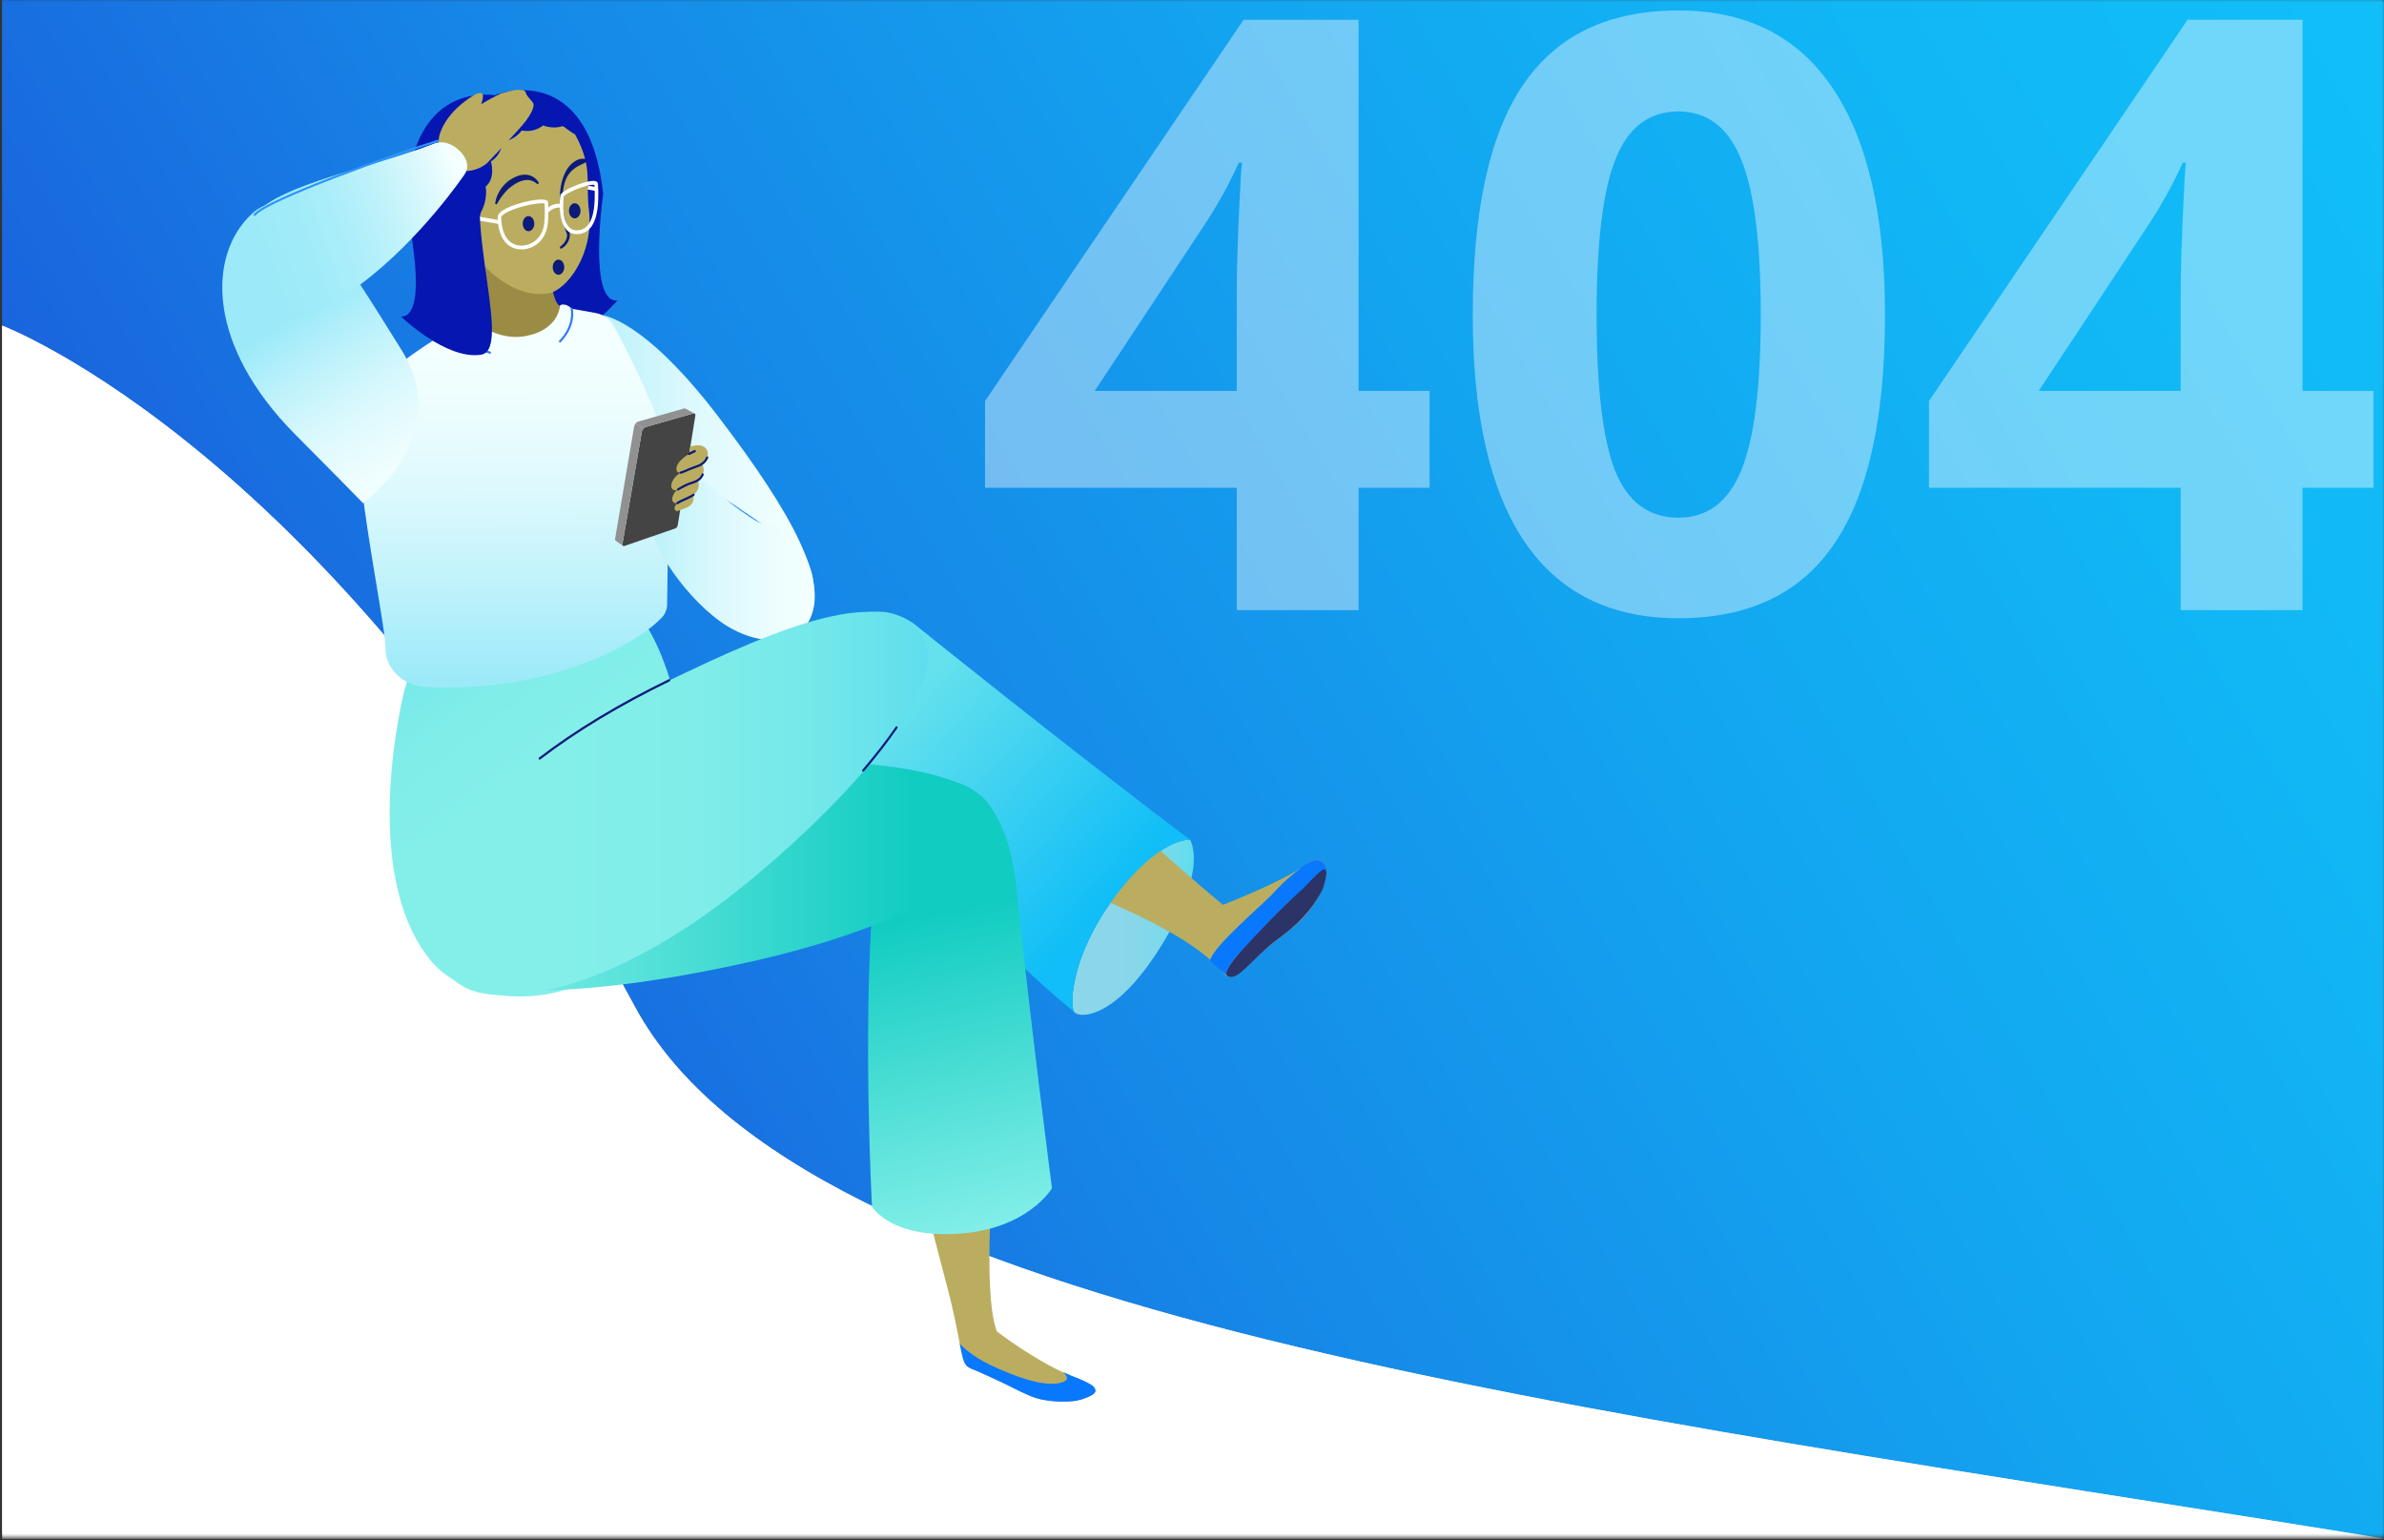 <svg width="455" height="294" viewBox="0 0 455 294" fill="none" xmlns="http://www.w3.org/2000/svg">
<rect x="0" y="0" width="455" height="294" fill="#333333" stroke="none"/>
<mask id="mask0_588_564" style="mask-type:luminance" maskUnits="userSpaceOnUse" x="0" y="0" width="455" height="294">
<path d="M455 0H0V293.265H455V0Z" fill="white"/>
</mask>
<g mask="url(#mask0_588_564)">
<path d="M0.414 -0.901V62.14C0.414 62.14 64.171 86.177 121.146 192.077C153.045 251.37 299.473 268.488 455.414 293.715V-0.901H0.414Z" fill="url(#paint0_linear_588_564)"/>
<path d="M121.146 192.077C64.171 86.178 0.414 62.14 0.414 62.14V293.715H455.414C299.473 268.488 153.045 251.37 121.146 192.077Z" fill="white"/>
<path d="M227.107 160.273C227.107 160.273 221.266 159.705 212.605 171.409C204.357 182.545 204.208 191.743 204.969 193.086C205.73 194.419 213.126 194.933 222.375 179.283C230.623 165.327 227.107 160.282 227.107 160.282V160.273Z" fill="url(#paint1_linear_588_564)"/>
<path d="M206.491 148.695C206.491 148.695 222.979 164.093 233.411 172.706C233.411 172.706 244.934 168.201 248.872 165.255C253.414 161.858 254.506 166.778 251.089 172.066C248.277 176.427 245.778 177.607 241.534 181.13C237.927 184.121 235.561 187.932 233.551 185.806C231.781 183.941 227.984 178.625 206.193 169.922C193.925 165.021 191.84 145.578 206.499 148.695H206.491Z" fill="#BAAD60"/>
<path d="M253.017 165.877C253.017 165.877 253.249 164.859 251.007 167.129C248.765 169.4 232.211 184.743 234.155 186.194C236.099 187.635 238.763 183.121 243.47 179.544C245.307 178.148 249.551 175.328 252.405 169.814C252.405 169.814 253.538 166.751 253.017 165.886V165.877Z" fill="#2C3366"/>
<path d="M247.813 166.021C247.813 166.021 245.414 167.814 243.222 170.247C241.03 172.679 231.657 180.427 230.929 183.329C230.929 183.329 233.394 185.644 234.155 186.194C234.155 186.194 233.361 185.383 236.678 181.743C239.996 178.103 244.901 172.931 247.598 170.598C250.303 168.264 253.133 164.237 253.174 166.688C253.174 166.688 253.373 164.111 251.288 164.174C249.782 164.219 247.813 166.03 247.813 166.03V166.021Z" fill="#0878FF"/>
<path d="M168.321 116.765C171.696 116.963 174.476 119.09 174.476 119.09C174.476 119.09 201.61 140.983 227.107 160.282C227.107 160.282 221.266 159.714 212.605 171.418C204.357 182.554 204.208 191.753 204.969 193.095C204.969 193.095 172.308 167.138 162.538 139.974C154.778 118.396 162.472 116.432 168.329 116.774L168.321 116.765Z" fill="url(#paint2_linear_588_564)"/>
<path d="M77.246 131.514C77.246 131.514 68.188 166.165 82.185 183.32C93.477 197.167 134.022 192.609 130.729 146.335C127.437 100.07 96.1 104.791 96.1 104.791C96.1 104.791 83.385 110.17 77.254 131.514H77.246Z" fill="url(#paint3_linear_588_564)"/>
<path d="M94.685 18.064C94.685 18.064 112.306 11.136 115.119 36.985C115.119 36.985 112.141 57.932 117.841 57.346C117.841 57.346 109.998 66.41 103.264 66.068C96.522 65.725 106.308 34.795 97.051 27.497C94.619 25.578 94.694 18.073 94.694 18.073L94.685 18.064Z" fill="#0516B1"/>
<path d="M88.58 61.536C90.45 60.437 90.549 58.437 90.549 58.437C90.549 58.437 90.979 55.959 90.392 51.355L89.887 47.805C89.887 47.805 96.472 41.859 105.067 49.391C105.067 49.391 104.877 57.698 107.053 58.518C107.053 58.518 106.995 61.959 102.9 63.689C96.414 66.437 89.746 62.896 88.58 61.527V61.536Z" fill="#9B8C45"/>
<path d="M114.978 60.194C114.978 60.194 122.721 60.68 137.083 79.501C151.444 98.323 158.402 111.396 154.365 118.477C150.328 125.559 138.39 121.685 126.949 106.044C115.508 90.403 103.09 58.482 114.986 60.194H114.978Z" fill="url(#paint4_linear_588_564)"/>
<path d="M109.129 24.668C109.129 24.668 111.619 28.146 112.066 32.543C112.248 34.345 112.066 37.345 112.397 40.057C113.415 48.508 108.137 55.436 104.646 55.995C96.944 57.238 90.632 48.742 90.632 48.742C90.632 48.742 87.753 49.247 86.627 45.508C85.494 41.769 88.787 41.012 90.226 43.273C90.226 43.273 87.041 26.767 101.014 24.137C101.014 24.137 105.638 22.965 109.129 24.659V24.668Z" fill="#BAAD60"/>
<path d="M111.917 30.416C111.131 30.137 110.329 30.362 109.651 30.831C108.956 31.263 108.377 31.957 107.963 32.741C107.152 34.327 106.863 36.12 106.838 37.876C106.838 39.642 107.136 41.39 107.632 43.039C107.756 43.453 107.897 43.859 108.054 44.255C108.252 44.688 108.261 44.859 108.186 45.273C108.037 46.012 107.533 46.607 106.962 47.03C106.871 47.093 106.838 47.246 106.896 47.355C106.945 47.463 107.061 47.499 107.152 47.454C107.831 47.075 108.451 46.391 108.691 45.444C108.749 45.21 108.79 44.949 108.757 44.679C108.724 44.381 108.6 44.156 108.542 43.985C108.393 43.606 108.252 43.219 108.128 42.823C107.632 41.246 107.334 39.57 107.359 37.894C107.384 36.246 107.657 34.48 108.55 33.263C108.98 32.651 109.518 32.2 110.089 31.84C110.676 31.507 111.289 31.272 111.926 30.903L111.959 30.885C112.058 30.822 112.108 30.678 112.058 30.552C112.033 30.488 111.983 30.443 111.934 30.425L111.917 30.416Z" fill="#0C1A7A"/>
<path d="M100.865 44.129C101.473 44.129 101.965 43.484 101.965 42.688C101.965 41.892 101.473 41.246 100.865 41.246C100.257 41.246 99.765 41.892 99.765 42.688C99.765 43.484 100.257 44.129 100.865 44.129Z" fill="#0C1A7A"/>
<path d="M106.59 52.436C107.197 52.436 107.69 51.79 107.69 50.994C107.69 50.198 107.197 49.553 106.59 49.553C105.982 49.553 105.49 50.198 105.49 50.994C105.49 51.79 105.982 52.436 106.59 52.436Z" fill="#0C1A7A"/>
<path d="M109.692 41.678C110.3 41.678 110.792 41.033 110.792 40.237C110.792 39.441 110.3 38.795 109.692 38.795C109.084 38.795 108.592 39.441 108.592 40.237C108.592 41.033 109.084 41.678 109.692 41.678Z" fill="#0C1A7A"/>
<path d="M102.784 34.813C102.288 33.912 101.328 33.39 100.36 33.345C99.376 33.264 98.474 33.678 97.672 34.12C96.861 34.57 96.158 35.282 95.595 36.057C95.066 36.867 94.652 37.75 94.511 38.742C94.495 38.859 94.569 38.967 94.677 38.994C94.76 39.012 94.834 38.967 94.876 38.895V38.877C95.306 38.111 95.794 37.381 96.356 36.759C96.894 36.111 97.523 35.606 98.209 35.174C98.888 34.723 99.624 34.435 100.36 34.354C101.088 34.282 101.874 34.534 102.462 35.066L102.486 35.084C102.569 35.156 102.693 35.147 102.768 35.056C102.826 34.984 102.826 34.885 102.784 34.804V34.813Z" fill="#0C1A7A"/>
<path d="M90.392 51.364C88.555 49.922 86.247 48.003 84.361 43.769C81.151 36.552 82.541 25.704 89.647 21.073C96.753 16.442 103.86 19.019 106.838 20.938C109.816 22.857 109.692 25.632 109.692 25.632C109.692 25.632 108.418 24.839 107.442 24.047C107.442 24.047 105.771 24.74 103.645 23.939C103.645 23.939 102.147 25.362 99.566 24.912C99.566 24.912 98.284 26.794 95.976 26.993C95.976 26.993 95.819 29.497 93.692 30.822C93.692 30.822 94.685 33.966 92.675 35.624C92.675 35.624 93.204 37.831 91.823 40.453C91.823 40.453 91.095 42.174 91.583 44.156C91.583 44.156 91.393 44.76 90.21 43.273C90.21 43.273 89.01 41.363 87.265 42.21C87.265 42.21 86.603 42.633 86.437 43.435C86.239 44.417 86.504 46.138 87.653 47.517C87.653 47.517 88.472 48.643 90.003 48.751L90.375 51.355L90.392 51.364Z" fill="#0516B1"/>
<path d="M108.178 43.922C106.358 42.075 106.896 37.57 106.921 37.381V37.336C107.185 36.246 111.371 34.669 112.96 34.534C113.365 34.498 113.919 34.507 114.093 34.957L114.118 35.065C114.118 35.173 114.325 37.642 114.035 39.831C113.679 42.561 112.612 44.201 110.949 44.58C110.643 44.652 110.345 44.688 110.064 44.688C109.311 44.688 108.674 44.426 108.17 43.913L108.178 43.922ZM111.016 35.75C109.088 36.399 107.731 37.21 107.582 37.516C107.533 37.94 107.144 41.877 108.633 43.381C109.171 43.922 109.882 44.084 110.809 43.868C112.529 43.48 113.15 41.408 113.365 39.741C113.605 37.922 113.489 35.84 113.448 35.282C113.208 35.219 112.414 35.282 111.007 35.75H111.016Z" fill="white"/>
<path d="M96.844 46.625C95.67 45.589 95.041 43.859 94.975 41.426C95.024 40.84 95.579 40.291 96.671 39.75C98.995 38.597 103.57 37.624 104.447 38.309L104.571 38.408L104.588 38.57C104.588 38.651 104.778 40.633 104.546 42.687C104.265 45.255 102.71 47.066 100.385 47.526C100.187 47.562 99.88 47.607 99.516 47.607C98.764 47.607 97.746 47.417 96.844 46.625ZM96.935 40.426C95.744 41.021 95.653 41.417 95.645 41.453C95.703 43.615 96.249 45.165 97.266 46.057C98.391 47.048 99.731 46.913 100.261 46.805C102.28 46.408 103.628 44.832 103.876 42.597C104.05 41.002 103.967 39.408 103.934 38.849C103.107 38.615 99.359 39.219 96.944 40.426H96.935Z" fill="white"/>
<path d="M104.579 40.66C105.63 39.336 107.078 39.651 107.094 39.66L107.235 38.939C107.16 38.921 105.382 38.525 104.066 40.174L104.579 40.651V40.66Z" fill="white"/>
<path d="M86.082 44.489L86.421 44.381C86.263 42.886 87.157 42.318 87.157 42.318C87.157 42.318 87.554 41.561 88.721 41.624L95.256 42.76L95.364 42.03L88.778 40.895C88.679 40.895 87.521 40.696 86.652 41.822C86.148 42.48 85.933 43.354 86.073 44.489H86.082Z" fill="white"/>
<path d="M113.787 36.453L113.894 35.732L112.232 35.444L112.124 36.164L113.787 36.453Z" fill="white"/>
<path d="M106.912 58.247C106.912 58.247 107.979 57.707 109.105 58.932C109.105 58.932 111.843 59.382 113.82 59.77C115.251 60.049 116.484 60.986 117.22 62.347C120.19 67.843 128.041 83.042 127.768 89.889C127.768 89.889 127.387 108.188 127.329 115.287C127.329 116.233 126.99 117.134 126.378 117.801C122.755 121.81 107.094 132.036 82.185 131.18C80.638 131.126 78.818 130.847 77.445 130.063C75.434 128.928 73.507 126.531 73.573 123.774C73.689 118.891 65.83 83.645 69.089 77.05C72.341 70.455 87.447 62.112 87.447 62.112C87.447 62.112 87.761 60.229 89.523 60.473C89.523 60.473 94.809 65.833 101.427 63.878C101.427 63.878 106.383 62.806 106.904 58.247H106.912Z" fill="url(#paint5_linear_588_564)"/>
<path d="M106.871 65.383C106.921 65.383 106.97 65.365 107.012 65.32C110.114 62.076 109.328 58.995 109.295 58.86C109.262 58.743 109.154 58.689 109.047 58.716C108.939 58.752 108.881 58.869 108.914 58.986C108.914 59.013 109.659 61.959 106.739 65.014C106.656 65.095 106.656 65.23 106.739 65.32C106.78 65.365 106.83 65.383 106.879 65.383H106.871Z" fill="#337AF7"/>
<path d="M93.51 67.527C93.593 67.527 93.676 67.464 93.701 67.374C93.734 67.257 93.668 67.14 93.568 67.104C88.53 65.509 87.67 62.112 87.662 62.076C87.637 61.959 87.537 61.896 87.422 61.923C87.314 61.95 87.256 62.067 87.281 62.184C87.314 62.338 88.191 65.851 93.461 67.518C93.477 67.518 93.494 67.518 93.519 67.518L93.51 67.527Z" fill="#337AF7"/>
<path d="M96.216 18.47C96.216 18.47 78.073 13.316 77.503 39.642C77.503 39.642 82.276 60.428 76.551 60.428C76.551 60.428 85.138 68.744 91.823 67.698C98.507 66.653 86.098 36.516 94.685 28.209C96.944 26.029 96.216 18.47 96.216 18.47Z" fill="#0516B1"/>
<path d="M151.271 104.476C147.374 101.584 132.219 90.889 130.092 90.808C130.035 90.808 129.993 90.763 129.985 90.709C129.985 90.7 129.985 90.691 129.985 90.682C129.985 90.619 130.043 90.565 130.109 90.565C132.301 90.646 147.515 101.386 151.453 104.305C151.56 104.422 151.378 104.593 151.279 104.476H151.271Z" fill="#2D95FC"/>
<path d="M155.035 109.801C155.035 109.801 153.016 101.188 147.407 100.458C141.798 99.728 136.553 92.34 131.896 90.565C127.238 88.79 125.915 96.728 124.517 99.359C123.11 101.989 129.654 113.008 137.53 118.666C145.438 124.351 157.781 124.351 155.035 109.81V109.801Z" fill="url(#paint6_linear_588_564)"/>
<path d="M132.723 79.249L129.348 100.241C129.298 100.539 129.108 100.782 128.843 100.872L119.123 104.224C118.933 104.287 118.751 104.116 118.784 103.899L122.49 82.42C122.564 81.97 122.879 81.6 123.292 81.483L132.367 78.897C132.566 78.844 132.756 79.033 132.723 79.249Z" fill="#444444"/>
<path d="M122.763 81.826C122.887 81.673 123.052 81.573 123.243 81.501L132.334 78.907C132.434 78.88 132.508 78.889 132.591 78.934L130.68 77.925L121.828 80.456C121.605 80.528 121.423 80.645 121.299 80.799L122.771 81.835L122.763 81.826Z" fill="#919191"/>
<path d="M122.763 81.826C122.63 81.988 122.539 82.186 122.49 82.42L118.784 103.899C118.767 104.016 118.808 104.125 118.891 104.188L117.493 103.188C117.402 103.125 117.361 103.034 117.386 102.908L121.009 81.51C121.059 81.249 121.15 80.997 121.299 80.799L122.771 81.835L122.763 81.826Z" fill="#919191"/>
<path d="M131.747 85.24C131.747 85.24 133.575 84.573 134.535 85.411C135.561 86.312 135.064 87.844 133.972 88.529C133.972 88.529 134.196 88.808 134.27 89.313C134.369 89.961 134.229 90.943 133.17 91.682C133.17 91.682 133.956 93.178 132.367 94.439C132.367 94.439 132.682 96.043 131.342 96.746C131.342 96.746 129.455 97.593 129.149 97.538C128.843 97.484 128.355 96.953 129.273 96.025C129.273 96.025 128.628 96.205 128.363 95.628C128.099 95.061 128.636 93.88 129.398 93.412C129.398 93.412 128.653 93.889 128.231 93.223C127.826 92.592 128.454 91.042 129.902 90.213C129.902 90.213 129.546 90.25 129.29 90.042C128.959 89.772 128.678 88.394 131.524 86.628L131.755 85.24H131.747Z" fill="#BAAD60"/>
<path d="M131.524 86.844C131.524 86.844 131.582 86.844 131.606 86.826L132.69 86.294C132.789 86.249 132.831 86.114 132.789 86.006C132.74 85.898 132.624 85.844 132.525 85.898L131.441 86.43C131.342 86.475 131.3 86.61 131.342 86.718C131.375 86.799 131.449 86.844 131.524 86.844Z" fill="#0C1A7A"/>
<path d="M129.902 90.43C129.902 90.43 129.927 90.43 129.944 90.43C130.233 90.367 130.547 90.232 130.969 90.042C131.449 89.835 132.103 89.547 133.087 89.204C133.129 89.195 134.576 88.826 135.164 87.412C135.205 87.303 135.164 87.177 135.064 87.123C134.965 87.078 134.849 87.123 134.8 87.231C134.295 88.457 132.996 88.781 132.98 88.79C131.97 89.141 131.3 89.43 130.82 89.646C130.415 89.826 130.117 89.952 129.861 90.006C129.753 90.033 129.687 90.141 129.704 90.259C129.72 90.358 129.803 90.43 129.902 90.43Z" fill="#0C1A7A"/>
<path d="M129.398 93.628C129.398 93.628 129.464 93.628 129.497 93.601C129.505 93.601 130.705 92.872 131.515 92.565C131.656 92.511 131.805 92.466 131.97 92.412C132.798 92.151 133.823 91.817 134.303 90.646C134.345 90.538 134.303 90.412 134.204 90.358C134.105 90.304 133.989 90.358 133.939 90.466C133.534 91.457 132.64 91.736 131.855 91.998C131.689 92.052 131.532 92.097 131.383 92.16C130.539 92.475 129.356 93.196 129.307 93.232C129.207 93.286 129.174 93.421 129.232 93.529C129.265 93.601 129.34 93.637 129.406 93.637L129.398 93.628Z" fill="#0C1A7A"/>
<path d="M129.273 96.241C129.273 96.241 129.323 96.241 129.34 96.223C129.348 96.223 129.596 96.115 129.877 95.925C129.96 95.871 130.225 95.754 130.506 95.628C131.11 95.358 131.946 94.998 132.475 94.61C132.566 94.547 132.591 94.412 132.533 94.313C132.475 94.214 132.351 94.187 132.26 94.25C131.755 94.61 130.953 94.971 130.357 95.223C129.985 95.385 129.77 95.484 129.671 95.547C129.422 95.718 129.207 95.808 129.199 95.808C129.1 95.853 129.042 95.971 129.083 96.088C129.116 96.178 129.191 96.223 129.265 96.223L129.273 96.241Z" fill="#0C1A7A"/>
<path d="M190.434 177.481C190.434 177.481 190.525 201.699 189.118 229.962C188.357 245.378 189.276 251.631 190.268 254.126C190.268 254.126 198.235 260.316 205.391 262.983C212.547 265.641 207.327 266.767 205.755 267.271C204.175 267.776 199.137 267.56 196.721 266.47C194.297 265.37 187.729 262.1 185.503 261.289C183.27 260.478 183.956 258.874 181.524 248.567C179.1 238.26 165.45 193.69 172.474 176.499C179.497 159.309 190.186 167.679 190.434 177.481Z" fill="#BAAD60"/>
<path d="M202.909 261.902C202.909 261.902 204.53 263.172 202.901 263.767C201.271 264.361 198.127 264.632 189.962 260.974C186.504 259.424 184.32 257.739 183.17 256.424C183.17 256.424 183.691 259.514 184.196 260.289C184.601 260.911 184.734 260.992 186.496 261.694C186.496 261.694 190.235 263.361 192.014 264.235C193.792 265.109 195.869 266.28 197.937 266.902C200.005 267.524 204.307 267.911 206.938 266.938C209.569 265.965 209.205 265.352 208.807 264.758C208.41 264.172 205.978 263.127 204.605 262.622L202.917 261.893L202.909 261.902Z" fill="#0878FF"/>
<path d="M177.528 149.227C177.528 149.227 191.501 145.091 194.032 169.751C196.564 194.419 200.775 226.8 200.775 226.8C200.775 226.8 196.208 234.566 183.038 235.467C169.859 236.368 166.426 230.287 166.426 230.287C166.426 230.287 164.631 197.573 166.608 170.967C167.766 155.452 172.159 151.029 177.528 149.227Z" fill="url(#paint7_linear_588_564)"/>
<path d="M166.22 176.589C166.319 176.589 166.393 176.508 166.402 176.4C166.484 173.922 166.584 172.111 166.708 169.805L166.732 169.3C166.732 169.192 166.658 169.102 166.559 169.093C166.459 169.084 166.377 169.174 166.368 169.282L166.344 169.787C166.22 172.093 166.12 173.913 166.038 176.391C166.038 176.499 166.112 176.589 166.211 176.598L166.22 176.589Z" fill="#071451"/>
<path d="M69.247 96.07C69.247 96.07 87.083 83.447 76.551 66.662C66.012 49.877 56.432 33.011 48.019 40.858C39.605 48.706 39.39 65.86 56.366 82.943C72.109 98.782 69.247 96.061 69.247 96.061V96.07Z" fill="url(#paint8_linear_588_564)"/>
<path d="M99.177 17.209C99.177 17.209 99.45 16.785 95.636 17.821C95.636 17.821 93.279 18.965 91.823 19.902C92.22 18.776 93.155 15.983 88.721 19.344C84.286 22.713 83.798 26.173 83.798 26.173C83.798 26.173 83.31 29.642 84.667 31.255C86.015 32.876 90.251 33.444 92.973 31.128C92.973 31.128 99.318 24.551 100.41 23.011C100.956 22.245 102.329 20.29 101.651 19.506C100.972 18.722 100.41 18.064 100.41 17.812C100.41 17.542 99.889 16.983 99.177 17.2V17.209Z" fill="#BAAD60"/>
<path d="M88.621 33.345C88.621 33.345 80.299 45.679 68.916 54.193C57.532 62.707 52.014 59.41 47.919 55.229C43.825 51.049 43.849 46.877 48.59 41.003C53.338 35.129 71.414 31.93 83.128 27.29C83.128 27.29 85.544 26.452 87.943 29.02C90.226 31.462 88.621 33.336 88.621 33.336V33.345Z" fill="url(#paint9_linear_588_564)"/>
<path d="M83.583 27.101C75.823 29.47 51.088 38.246 48.747 41.147C48.689 41.219 48.59 41.237 48.507 41.201C48.49 41.201 48.482 41.183 48.465 41.174C48.383 41.093 48.374 40.958 48.449 40.868C50.864 37.876 75.699 29.065 83.558 26.668C83.823 26.641 83.856 27.083 83.591 27.11L83.583 27.101Z" fill="#2D95FC"/>
<path d="M88.448 187.527C88.448 187.527 101.179 192.635 140.971 184.067C180.763 175.499 194.719 161.904 188.862 153.66C183.005 145.416 155.515 143.884 134.7 146.524C113.886 149.173 84.402 154.831 79.918 168.526C75.434 182.229 88.439 187.527 88.439 187.527H88.448Z" fill="url(#paint10_linear_588_564)"/>
<path d="M83.087 165.426C83.087 165.426 88.597 148.884 122.837 132.244C144.826 121.558 168.751 110.035 176.155 121.63C182.335 131.316 158.046 156.335 140.566 170.138C115.657 189.806 95.752 192.239 88.696 188.446C81.647 184.653 78.917 174.003 83.095 165.417L83.087 165.426Z" fill="url(#paint11_linear_588_564)"/>
<path d="M102.999 144.983C102.999 144.983 103.082 144.974 103.115 144.947C110.006 139.668 118.32 134.649 127.809 130.036C127.908 129.991 127.958 129.856 127.908 129.748C127.867 129.64 127.743 129.595 127.644 129.64C118.13 134.262 109.791 139.298 102.875 144.596C102.784 144.668 102.768 144.803 102.826 144.893C102.867 144.956 102.925 144.983 102.991 144.983H102.999Z" fill="#0C1A7A"/>
<path d="M164.73 147.289C164.78 147.289 164.838 147.262 164.879 147.217C167.353 144.316 169.504 141.541 171.274 138.964C171.34 138.865 171.324 138.73 171.233 138.658C171.142 138.586 171.018 138.604 170.96 138.703C169.198 141.271 167.055 144.037 164.59 146.92C164.515 147.01 164.524 147.145 164.598 147.226C164.639 147.262 164.681 147.28 164.73 147.28V147.289Z" fill="#0C1A7A"/>
</g>
<mask id="mask1_588_564" style="mask-type:luminance" maskUnits="userSpaceOnUse" x="0" y="0" width="455" height="294">
<path d="M455 0H0V293.265H455V0Z" fill="white"/>
</mask>
<g mask="url(#mask1_588_564)">
<path d="M0.414 -0.901V62.14C0.414 62.14 64.171 86.177 121.146 192.077C153.045 251.37 299.473 268.488 455.414 293.715V-0.901H0.414Z" fill="url(#paint12_linear_588_564)"/>
<path d="M121.146 192.077C64.171 86.178 0.414 62.14 0.414 62.14V293.715H455.414C299.473 268.488 153.045 251.37 121.146 192.077Z" fill="white"/>
<path d="M227.107 160.273C227.107 160.273 221.266 159.705 212.605 171.409C204.357 182.545 204.208 191.743 204.969 193.086C205.73 194.419 213.126 194.933 222.375 179.283C230.623 165.327 227.107 160.282 227.107 160.282V160.273Z" fill="url(#paint13_linear_588_564)"/>
<path d="M206.491 148.695C206.491 148.695 222.979 164.093 233.411 172.706C233.411 172.706 244.934 168.201 248.872 165.255C253.414 161.858 254.506 166.778 251.089 172.066C248.277 176.427 245.778 177.607 241.534 181.13C237.927 184.121 235.561 187.932 233.551 185.806C231.781 183.941 227.984 178.625 206.193 169.922C193.925 165.021 191.84 145.578 206.499 148.695H206.491Z" fill="#BAAD60"/>
<path d="M253.017 165.877C253.017 165.877 253.249 164.859 251.007 167.129C248.765 169.4 232.211 184.743 234.155 186.194C236.099 187.635 238.763 183.121 243.47 179.544C245.307 178.148 249.551 175.328 252.405 169.814C252.405 169.814 253.538 166.751 253.017 165.886V165.877Z" fill="#2C3366"/>
<path d="M247.813 166.021C247.813 166.021 245.414 167.814 243.222 170.247C241.03 172.679 231.657 180.427 230.929 183.329C230.929 183.329 233.394 185.644 234.155 186.194C234.155 186.194 233.361 185.383 236.678 181.743C239.996 178.103 244.901 172.931 247.598 170.598C250.303 168.264 253.133 164.237 253.174 166.688C253.174 166.688 253.373 164.111 251.288 164.174C249.782 164.219 247.813 166.03 247.813 166.03V166.021Z" fill="#0878FF"/>
<path d="M168.321 116.765C171.696 116.963 174.476 119.09 174.476 119.09C174.476 119.09 201.61 140.983 227.107 160.282C227.107 160.282 221.266 159.714 212.605 171.418C204.357 182.554 204.208 191.753 204.969 193.095C204.969 193.095 172.308 167.138 162.538 139.974C154.778 118.396 162.472 116.432 168.329 116.774L168.321 116.765Z" fill="url(#paint14_linear_588_564)"/>
<path d="M77.246 131.514C77.246 131.514 68.188 166.165 82.185 183.32C93.477 197.167 134.022 192.609 130.729 146.335C127.437 100.07 96.1 104.791 96.1 104.791C96.1 104.791 83.385 110.17 77.254 131.514H77.246Z" fill="url(#paint15_linear_588_564)"/>
<path d="M94.685 18.064C94.685 18.064 112.306 11.136 115.119 36.985C115.119 36.985 112.141 57.932 117.841 57.346C117.841 57.346 109.998 66.41 103.264 66.068C96.522 65.725 106.308 34.795 97.051 27.497C94.619 25.578 94.694 18.073 94.694 18.073L94.685 18.064Z" fill="#0516B1"/>
<path d="M88.58 61.536C90.45 60.437 90.549 58.437 90.549 58.437C90.549 58.437 90.979 55.959 90.392 51.355L89.887 47.805C89.887 47.805 96.472 41.859 105.067 49.391C105.067 49.391 104.877 57.698 107.053 58.518C107.053 58.518 106.995 61.959 102.9 63.689C96.414 66.437 89.746 62.896 88.58 61.527V61.536Z" fill="#9B8C45"/>
<path d="M114.978 60.194C114.978 60.194 122.721 60.68 137.083 79.501C151.444 98.323 158.402 111.396 154.365 118.477C150.328 125.559 138.39 121.685 126.949 106.044C115.508 90.403 103.09 58.482 114.986 60.194H114.978Z" fill="url(#paint16_linear_588_564)"/>
<path d="M109.129 24.668C109.129 24.668 111.619 28.146 112.066 32.543C112.248 34.345 112.066 37.345 112.397 40.057C113.415 48.508 108.137 55.436 104.646 55.995C96.944 57.238 90.632 48.742 90.632 48.742C90.632 48.742 87.753 49.247 86.627 45.508C85.494 41.769 88.787 41.012 90.226 43.273C90.226 43.273 87.041 26.767 101.014 24.137C101.014 24.137 105.638 22.965 109.129 24.659V24.668Z" fill="#BAAD60"/>
<path d="M111.917 30.416C111.131 30.137 110.329 30.362 109.651 30.831C108.956 31.263 108.377 31.957 107.963 32.741C107.152 34.327 106.863 36.12 106.838 37.876C106.838 39.642 107.136 41.39 107.632 43.039C107.756 43.453 107.897 43.859 108.054 44.255C108.252 44.688 108.261 44.859 108.186 45.273C108.037 46.012 107.533 46.607 106.962 47.03C106.871 47.093 106.838 47.246 106.896 47.355C106.945 47.463 107.061 47.499 107.152 47.454C107.831 47.075 108.451 46.391 108.691 45.444C108.749 45.21 108.79 44.949 108.757 44.679C108.724 44.381 108.6 44.156 108.542 43.985C108.393 43.606 108.252 43.219 108.128 42.823C107.632 41.246 107.334 39.57 107.359 37.894C107.384 36.246 107.657 34.48 108.55 33.263C108.98 32.651 109.518 32.2 110.089 31.84C110.676 31.507 111.289 31.272 111.926 30.903L111.959 30.885C112.058 30.822 112.108 30.678 112.058 30.552C112.033 30.488 111.983 30.443 111.934 30.425L111.917 30.416Z" fill="#0C1A7A"/>
<path d="M100.865 44.129C101.473 44.129 101.965 43.484 101.965 42.688C101.965 41.892 101.473 41.246 100.865 41.246C100.257 41.246 99.765 41.892 99.765 42.688C99.765 43.484 100.257 44.129 100.865 44.129Z" fill="#0C1A7A"/>
<path d="M106.59 52.436C107.197 52.436 107.69 51.79 107.69 50.994C107.69 50.198 107.197 49.553 106.59 49.553C105.982 49.553 105.49 50.198 105.49 50.994C105.49 51.79 105.982 52.436 106.59 52.436Z" fill="#0C1A7A"/>
<path d="M109.692 41.678C110.3 41.678 110.792 41.033 110.792 40.237C110.792 39.441 110.3 38.795 109.692 38.795C109.084 38.795 108.592 39.441 108.592 40.237C108.592 41.033 109.084 41.678 109.692 41.678Z" fill="#0C1A7A"/>
<path d="M102.784 34.813C102.288 33.912 101.328 33.39 100.36 33.345C99.376 33.264 98.474 33.678 97.672 34.12C96.861 34.57 96.158 35.282 95.595 36.057C95.066 36.867 94.652 37.75 94.511 38.742C94.495 38.859 94.569 38.967 94.677 38.994C94.76 39.012 94.834 38.967 94.876 38.895V38.877C95.306 38.111 95.794 37.381 96.356 36.759C96.894 36.111 97.523 35.606 98.209 35.174C98.888 34.723 99.624 34.435 100.36 34.354C101.088 34.282 101.874 34.534 102.462 35.066L102.486 35.084C102.569 35.156 102.693 35.147 102.768 35.056C102.826 34.984 102.826 34.885 102.784 34.804V34.813Z" fill="#0C1A7A"/>
<path d="M90.392 51.364C88.555 49.922 86.247 48.003 84.361 43.769C81.151 36.552 82.541 25.704 89.647 21.073C96.753 16.442 103.86 19.019 106.838 20.938C109.816 22.857 109.692 25.632 109.692 25.632C109.692 25.632 108.418 24.839 107.442 24.047C107.442 24.047 105.771 24.74 103.645 23.939C103.645 23.939 102.147 25.362 99.566 24.912C99.566 24.912 98.284 26.794 95.976 26.993C95.976 26.993 95.819 29.497 93.692 30.822C93.692 30.822 94.685 33.966 92.675 35.624C92.675 35.624 93.204 37.831 91.823 40.453C91.823 40.453 91.095 42.174 91.583 44.156C91.583 44.156 91.393 44.76 90.21 43.273C90.21 43.273 89.01 41.363 87.265 42.21C87.265 42.21 86.603 42.633 86.437 43.435C86.239 44.417 86.504 46.138 87.653 47.517C87.653 47.517 88.472 48.643 90.003 48.751L90.375 51.355L90.392 51.364Z" fill="#0516B1"/>
<path d="M108.178 43.922C106.358 42.075 106.896 37.57 106.921 37.381V37.336C107.185 36.246 111.371 34.669 112.96 34.534C113.365 34.498 113.919 34.507 114.093 34.957L114.118 35.065C114.118 35.173 114.325 37.642 114.035 39.831C113.679 42.561 112.612 44.201 110.949 44.58C110.643 44.652 110.345 44.688 110.064 44.688C109.311 44.688 108.674 44.426 108.17 43.913L108.178 43.922ZM111.016 35.75C109.088 36.399 107.731 37.21 107.582 37.516C107.533 37.94 107.144 41.877 108.633 43.381C109.171 43.922 109.882 44.084 110.809 43.868C112.529 43.48 113.15 41.408 113.365 39.741C113.605 37.922 113.489 35.84 113.448 35.282C113.208 35.219 112.414 35.282 111.007 35.75H111.016Z" fill="white"/>
<path d="M96.844 46.625C95.67 45.589 95.041 43.859 94.975 41.426C95.024 40.84 95.579 40.291 96.671 39.75C98.995 38.597 103.57 37.624 104.447 38.309L104.571 38.408L104.588 38.57C104.588 38.651 104.778 40.633 104.546 42.687C104.265 45.255 102.71 47.066 100.385 47.526C100.187 47.562 99.88 47.607 99.516 47.607C98.764 47.607 97.746 47.417 96.844 46.625ZM96.935 40.426C95.744 41.021 95.653 41.417 95.645 41.453C95.703 43.615 96.249 45.165 97.266 46.057C98.391 47.048 99.731 46.913 100.261 46.805C102.28 46.408 103.628 44.832 103.876 42.597C104.05 41.002 103.967 39.408 103.934 38.849C103.107 38.615 99.359 39.219 96.944 40.426H96.935Z" fill="white"/>
<path d="M104.579 40.66C105.63 39.336 107.078 39.651 107.094 39.66L107.235 38.939C107.16 38.921 105.382 38.525 104.066 40.174L104.579 40.651V40.66Z" fill="white"/>
<path d="M86.082 44.489L86.421 44.381C86.263 42.886 87.157 42.318 87.157 42.318C87.157 42.318 87.554 41.561 88.721 41.624L95.256 42.76L95.364 42.03L88.778 40.895C88.679 40.895 87.521 40.696 86.652 41.822C86.148 42.48 85.933 43.354 86.073 44.489H86.082Z" fill="white"/>
<path d="M113.787 36.453L113.894 35.732L112.232 35.444L112.124 36.164L113.787 36.453Z" fill="white"/>
<path d="M106.912 58.247C106.912 58.247 107.979 57.707 109.105 58.932C109.105 58.932 111.843 59.382 113.82 59.77C115.251 60.049 116.484 60.986 117.22 62.347C120.19 67.843 128.041 83.042 127.768 89.889C127.768 89.889 127.387 108.188 127.329 115.287C127.329 116.233 126.99 117.134 126.378 117.801C122.755 121.81 107.094 132.036 82.185 131.18C80.638 131.126 78.818 130.847 77.445 130.063C75.434 128.928 73.507 126.531 73.573 123.774C73.689 118.891 65.83 83.645 69.089 77.05C72.341 70.455 87.447 62.112 87.447 62.112C87.447 62.112 87.761 60.229 89.523 60.473C89.523 60.473 94.809 65.833 101.427 63.878C101.427 63.878 106.383 62.806 106.904 58.247H106.912Z" fill="url(#paint17_linear_588_564)"/>
<path d="M106.871 65.383C106.921 65.383 106.97 65.365 107.012 65.32C110.114 62.076 109.328 58.995 109.295 58.86C109.262 58.743 109.154 58.689 109.047 58.716C108.939 58.752 108.881 58.869 108.914 58.986C108.914 59.013 109.659 61.959 106.739 65.014C106.656 65.095 106.656 65.23 106.739 65.32C106.78 65.365 106.83 65.383 106.879 65.383H106.871Z" fill="#337AF7"/>
<path d="M93.51 67.527C93.593 67.527 93.676 67.464 93.701 67.374C93.734 67.257 93.668 67.14 93.568 67.104C88.53 65.509 87.67 62.112 87.662 62.076C87.637 61.959 87.537 61.896 87.422 61.923C87.314 61.95 87.256 62.067 87.281 62.184C87.314 62.338 88.191 65.851 93.461 67.518C93.477 67.518 93.494 67.518 93.519 67.518L93.51 67.527Z" fill="#337AF7"/>
<path d="M96.216 18.47C96.216 18.47 78.073 13.316 77.503 39.642C77.503 39.642 82.276 60.428 76.551 60.428C76.551 60.428 85.138 68.744 91.823 67.698C98.507 66.653 86.098 36.516 94.685 28.209C96.944 26.029 96.216 18.47 96.216 18.47Z" fill="#0516B1"/>
<path d="M151.271 104.476C147.374 101.584 132.219 90.889 130.092 90.808C130.035 90.808 129.993 90.763 129.985 90.709C129.985 90.7 129.985 90.691 129.985 90.682C129.985 90.619 130.043 90.565 130.109 90.565C132.301 90.646 147.515 101.386 151.453 104.305C151.56 104.422 151.378 104.593 151.279 104.476H151.271Z" fill="#2D95FC"/>
<path d="M155.035 109.801C155.035 109.801 153.016 101.188 147.407 100.458C141.798 99.728 136.553 92.34 131.896 90.565C127.238 88.79 125.915 96.728 124.517 99.359C123.11 101.989 129.654 113.008 137.53 118.666C145.438 124.351 157.781 124.351 155.035 109.81V109.801Z" fill="url(#paint18_linear_588_564)"/>
<path d="M132.723 79.249L129.348 100.241C129.298 100.539 129.108 100.782 128.843 100.872L119.123 104.224C118.933 104.287 118.751 104.116 118.784 103.899L122.49 82.42C122.564 81.97 122.879 81.6 123.292 81.483L132.367 78.897C132.566 78.844 132.756 79.033 132.723 79.249Z" fill="#444444"/>
<path d="M122.763 81.826C122.887 81.673 123.052 81.573 123.243 81.501L132.334 78.907C132.434 78.88 132.508 78.889 132.591 78.934L130.68 77.925L121.828 80.456C121.605 80.528 121.423 80.645 121.299 80.799L122.771 81.835L122.763 81.826Z" fill="#919191"/>
<path d="M122.763 81.826C122.63 81.988 122.539 82.186 122.49 82.42L118.784 103.899C118.767 104.016 118.808 104.125 118.891 104.188L117.493 103.188C117.402 103.125 117.361 103.034 117.386 102.908L121.009 81.51C121.059 81.249 121.15 80.997 121.299 80.799L122.771 81.835L122.763 81.826Z" fill="#919191"/>
<path d="M131.747 85.24C131.747 85.24 133.575 84.573 134.535 85.411C135.561 86.312 135.064 87.844 133.972 88.529C133.972 88.529 134.196 88.808 134.27 89.313C134.369 89.961 134.229 90.943 133.17 91.682C133.17 91.682 133.956 93.178 132.367 94.439C132.367 94.439 132.682 96.043 131.342 96.746C131.342 96.746 129.455 97.593 129.149 97.538C128.843 97.484 128.355 96.953 129.273 96.025C129.273 96.025 128.628 96.205 128.363 95.628C128.099 95.061 128.636 93.88 129.398 93.412C129.398 93.412 128.653 93.889 128.231 93.223C127.826 92.592 128.454 91.042 129.902 90.213C129.902 90.213 129.546 90.25 129.29 90.042C128.959 89.772 128.678 88.394 131.524 86.628L131.755 85.24H131.747Z" fill="#BAAD60"/>
<path d="M131.524 86.844C131.524 86.844 131.582 86.844 131.606 86.826L132.69 86.294C132.789 86.249 132.831 86.114 132.789 86.006C132.74 85.898 132.624 85.844 132.525 85.898L131.441 86.43C131.342 86.475 131.3 86.61 131.342 86.718C131.375 86.799 131.449 86.844 131.524 86.844Z" fill="#0C1A7A"/>
<path d="M129.902 90.43C129.902 90.43 129.927 90.43 129.944 90.43C130.233 90.367 130.547 90.232 130.969 90.042C131.449 89.835 132.103 89.547 133.087 89.204C133.129 89.195 134.576 88.826 135.164 87.412C135.205 87.303 135.164 87.177 135.064 87.123C134.965 87.078 134.849 87.123 134.8 87.231C134.295 88.457 132.996 88.781 132.98 88.79C131.97 89.141 131.3 89.43 130.82 89.646C130.415 89.826 130.117 89.952 129.861 90.006C129.753 90.033 129.687 90.141 129.704 90.259C129.72 90.358 129.803 90.43 129.902 90.43Z" fill="#0C1A7A"/>
<path d="M129.398 93.628C129.398 93.628 129.464 93.628 129.497 93.601C129.505 93.601 130.705 92.872 131.515 92.565C131.656 92.511 131.805 92.466 131.97 92.412C132.798 92.151 133.823 91.817 134.303 90.646C134.345 90.538 134.303 90.412 134.204 90.358C134.105 90.304 133.989 90.358 133.939 90.466C133.534 91.457 132.64 91.736 131.855 91.998C131.689 92.052 131.532 92.097 131.383 92.16C130.539 92.475 129.356 93.196 129.307 93.232C129.207 93.286 129.174 93.421 129.232 93.529C129.265 93.601 129.34 93.637 129.406 93.637L129.398 93.628Z" fill="#0C1A7A"/>
<path d="M129.273 96.241C129.273 96.241 129.323 96.241 129.34 96.223C129.348 96.223 129.596 96.115 129.877 95.925C129.96 95.871 130.225 95.754 130.506 95.628C131.11 95.358 131.946 94.998 132.475 94.61C132.566 94.547 132.591 94.412 132.533 94.313C132.475 94.214 132.351 94.187 132.26 94.25C131.755 94.61 130.953 94.971 130.357 95.223C129.985 95.385 129.77 95.484 129.671 95.547C129.422 95.718 129.207 95.808 129.199 95.808C129.1 95.853 129.042 95.971 129.083 96.088C129.116 96.178 129.191 96.223 129.265 96.223L129.273 96.241Z" fill="#0C1A7A"/>
<path d="M190.434 177.481C190.434 177.481 190.525 201.699 189.118 229.962C188.357 245.378 189.276 251.631 190.268 254.126C190.268 254.126 198.235 260.316 205.391 262.983C212.547 265.641 207.327 266.767 205.755 267.271C204.175 267.776 199.137 267.56 196.721 266.47C194.297 265.37 187.729 262.1 185.503 261.289C183.27 260.478 183.956 258.874 181.524 248.567C179.1 238.26 165.45 193.69 172.474 176.499C179.497 159.309 190.186 167.679 190.434 177.481Z" fill="#BAAD60"/>
<path d="M202.909 261.902C202.909 261.902 204.53 263.172 202.901 263.767C201.271 264.361 198.127 264.632 189.962 260.974C186.504 259.424 184.32 257.739 183.17 256.424C183.17 256.424 183.691 259.514 184.196 260.289C184.601 260.911 184.734 260.992 186.496 261.694C186.496 261.694 190.235 263.361 192.014 264.235C193.792 265.109 195.869 266.28 197.937 266.902C200.005 267.524 204.307 267.911 206.938 266.938C209.569 265.965 209.205 265.352 208.807 264.758C208.41 264.172 205.978 263.127 204.605 262.622L202.917 261.893L202.909 261.902Z" fill="#0878FF"/>
<path d="M177.528 149.227C177.528 149.227 191.501 145.091 194.032 169.751C196.564 194.419 200.775 226.8 200.775 226.8C200.775 226.8 196.208 234.566 183.038 235.467C169.859 236.368 166.426 230.287 166.426 230.287C166.426 230.287 164.631 197.573 166.608 170.967C167.766 155.452 172.159 151.029 177.528 149.227Z" fill="url(#paint19_linear_588_564)"/>
<path d="M166.22 176.589C166.319 176.589 166.393 176.508 166.402 176.4C166.484 173.922 166.584 172.111 166.708 169.805L166.732 169.3C166.732 169.192 166.658 169.102 166.559 169.093C166.459 169.084 166.377 169.174 166.368 169.282L166.344 169.787C166.22 172.093 166.12 173.913 166.038 176.391C166.038 176.499 166.112 176.589 166.211 176.598L166.22 176.589Z" fill="#071451"/>
<path d="M69.247 96.07C69.247 96.07 87.083 83.447 76.551 66.662C66.012 49.877 56.432 33.011 48.019 40.858C39.605 48.706 39.39 65.86 56.366 82.943C72.109 98.782 69.247 96.061 69.247 96.061V96.07Z" fill="url(#paint20_linear_588_564)"/>
<path d="M99.177 17.209C99.177 17.209 99.45 16.785 95.636 17.821C95.636 17.821 93.279 18.965 91.823 19.902C92.22 18.776 93.155 15.983 88.721 19.344C84.286 22.713 83.798 26.173 83.798 26.173C83.798 26.173 83.31 29.642 84.667 31.255C86.015 32.876 90.251 33.444 92.973 31.128C92.973 31.128 99.318 24.551 100.41 23.011C100.956 22.245 102.329 20.29 101.651 19.506C100.972 18.722 100.41 18.064 100.41 17.812C100.41 17.542 99.889 16.983 99.177 17.2V17.209Z" fill="#BAAD60"/>
<path d="M88.621 33.345C88.621 33.345 80.299 45.679 68.916 54.193C57.532 62.707 52.014 59.41 47.919 55.229C43.825 51.049 43.849 46.877 48.59 41.003C53.338 35.129 71.414 31.93 83.128 27.29C83.128 27.29 85.544 26.452 87.943 29.02C90.226 31.462 88.621 33.336 88.621 33.336V33.345Z" fill="url(#paint21_linear_588_564)"/>
<path d="M83.583 27.101C75.823 29.47 51.088 38.246 48.747 41.147C48.689 41.219 48.59 41.237 48.507 41.201C48.49 41.201 48.482 41.183 48.465 41.174C48.383 41.093 48.374 40.958 48.449 40.868C50.864 37.876 75.699 29.065 83.558 26.668C83.823 26.641 83.856 27.083 83.591 27.11L83.583 27.101Z" fill="#2D95FC"/>
<path d="M88.448 187.527C88.448 187.527 101.179 192.635 140.971 184.067C180.763 175.499 194.719 161.904 188.862 153.66C183.005 145.416 155.515 143.884 134.7 146.524C113.886 149.173 84.402 154.831 79.918 168.526C75.434 182.229 88.439 187.527 88.439 187.527H88.448Z" fill="url(#paint22_linear_588_564)"/>
<path d="M83.087 165.426C83.087 165.426 88.597 148.884 122.837 132.244C144.826 121.558 168.751 110.035 176.155 121.63C182.335 131.316 158.046 156.335 140.566 170.138C115.657 189.806 95.752 192.239 88.696 188.446C81.647 184.653 78.917 174.003 83.095 165.417L83.087 165.426Z" fill="url(#paint23_linear_588_564)"/>
<path d="M102.999 144.983C102.999 144.983 103.082 144.974 103.115 144.947C110.006 139.668 118.32 134.649 127.809 130.036C127.908 129.991 127.958 129.856 127.908 129.748C127.867 129.64 127.743 129.595 127.644 129.64C118.13 134.262 109.791 139.298 102.875 144.596C102.784 144.668 102.768 144.803 102.826 144.893C102.867 144.956 102.925 144.983 102.991 144.983H102.999Z" fill="#0C1A7A"/>
<path d="M164.73 147.289C164.78 147.289 164.838 147.262 164.879 147.217C167.353 144.316 169.504 141.541 171.274 138.964C171.34 138.865 171.324 138.73 171.233 138.658C171.142 138.586 171.018 138.604 170.96 138.703C169.198 141.271 167.055 144.037 164.59 146.92C164.515 147.01 164.524 147.145 164.598 147.226C164.639 147.262 164.681 147.28 164.73 147.28V147.289Z" fill="#0C1A7A"/>
</g>
<path d="M272.843 93.104H259.293V116.458H236.042V93.104H188V76.533L237.351 3.773H259.293V74.606H272.843V93.104ZM236.042 74.606V55.491C236.042 52.305 236.17 47.681 236.427 41.617C236.683 35.554 236.889 32.034 237.043 31.058H236.427C234.528 35.271 232.244 39.382 229.575 43.39L208.941 74.606H236.042Z" fill="white" fill-opacity="0.4"/>
<path d="M359.765 60.116C359.765 79.796 356.531 94.363 350.064 103.818C343.648 113.273 333.742 118 320.346 118C307.36 118 297.557 113.118 290.936 103.355C284.366 93.593 281.081 79.179 281.081 60.116C281.081 40.23 284.289 25.585 290.705 16.182C297.121 6.727 307.001 2 320.346 2C333.332 2 343.135 6.933 349.756 16.799C356.429 26.665 359.765 41.103 359.765 60.116ZM304.717 60.116C304.717 73.938 305.898 83.855 308.259 89.867C310.671 95.828 314.7 98.808 320.346 98.808C325.889 98.808 329.893 95.776 332.356 89.713C334.82 83.65 336.052 73.784 336.052 60.116C336.052 46.293 334.794 36.376 332.279 30.364C329.816 24.301 325.838 21.269 320.346 21.269C314.751 21.269 310.748 24.301 308.336 30.364C305.923 36.376 304.717 46.293 304.717 60.116Z" fill="white" fill-opacity="0.4"/>
<path d="M453 93.104H439.45V116.458H416.199V93.104H368.157V76.533L417.508 3.773H439.45V74.606H453V93.104ZM416.199 74.606V55.491C416.199 52.305 416.327 47.681 416.584 41.617C416.84 35.554 417.046 32.034 417.2 31.058H416.584C414.685 35.271 412.401 39.382 409.732 43.39L389.098 74.606H416.199Z" fill="white" fill-opacity="0.4"/>
<defs>
<linearGradient id="paint0_linear_588_564" x1="14.758" y1="294.31" x2="461.426" y2="33.011" gradientUnits="userSpaceOnUse">
<stop offset="0.05" stop-color="#1D4AD6"/>
<stop offset="0.17" stop-color="#1A5FDC"/>
<stop offset="0.42" stop-color="#1688E7"/>
<stop offset="0.66" stop-color="#13A5F0"/>
<stop offset="0.86" stop-color="#11B7F5"/>
<stop offset="1" stop-color="#11BEF7"/>
</linearGradient>
<linearGradient id="paint1_linear_588_564" x1="204.671" y1="176.977" x2="227.843" y2="176.977" gradientUnits="userSpaceOnUse">
<stop offset="0.28" stop-color="#8BD7E9"/>
<stop offset="0.52" stop-color="#87D7E9"/>
<stop offset="0.71" stop-color="#7DD9EA"/>
<stop offset="0.88" stop-color="#6DDBEC"/>
<stop offset="1" stop-color="#5DDEEE"/>
</linearGradient>
<linearGradient id="paint2_linear_588_564" x1="169.677" y1="129.865" x2="221.222" y2="174.544" gradientUnits="userSpaceOnUse">
<stop offset="0.08" stop-color="#64E1ED"/>
<stop offset="0.86" stop-color="#11BEF7"/>
</linearGradient>
<linearGradient id="paint3_linear_588_564" x1="74.707" y1="108.404" x2="114.69" y2="160.111" gradientUnits="userSpaceOnUse">
<stop stop-color="#5DDEEE"/>
<stop offset="0.07" stop-color="#66E1EC"/>
<stop offset="0.26" stop-color="#76E9EA"/>
<stop offset="0.47" stop-color="#80EDE9"/>
<stop offset="0.72" stop-color="#84EFE9"/>
</linearGradient>
<linearGradient id="paint4_linear_588_564" x1="110.155" y1="91.007" x2="155.498" y2="91.007" gradientUnits="userSpaceOnUse">
<stop stop-color="#B3EFFB"/>
<stop offset="0.13" stop-color="#BFF2FB"/>
<stop offset="0.48" stop-color="#DCF9FD"/>
<stop offset="0.78" stop-color="#EDFDFE"/>
<stop offset="1" stop-color="#F4FFFF"/>
</linearGradient>
<linearGradient id="paint5_linear_588_564" x1="98.151" y1="129.739" x2="97.965" y2="66.761" gradientUnits="userSpaceOnUse">
<stop stop-color="#9CEAF9"/>
<stop offset="0.28" stop-color="#BFF2FB"/>
<stop offset="0.57" stop-color="#DCF9FD"/>
<stop offset="0.82" stop-color="#EDFDFE"/>
<stop offset="1" stop-color="#F4FFFF"/>
</linearGradient>
<linearGradient id="paint6_linear_588_564" x1="124.326" y1="106.251" x2="155.424" y2="106.251" gradientUnits="userSpaceOnUse">
<stop stop-color="#BCF2FB"/>
<stop offset="0.04" stop-color="#BFF2FB"/>
<stop offset="0.42" stop-color="#DCF9FD"/>
<stop offset="0.76" stop-color="#EDFDFE"/>
<stop offset="1" stop-color="#F4FFFF"/>
</linearGradient>
<linearGradient id="paint7_linear_588_564" x1="173.756" y1="163.831" x2="190.487" y2="241.627" gradientUnits="userSpaceOnUse">
<stop offset="0.14" stop-color="#11CCC1"/>
<stop offset="0.92" stop-color="#84EFE9"/>
</linearGradient>
<linearGradient id="paint8_linear_588_564" x1="75.881" y1="94.61" x2="48.409" y2="52.007" gradientUnits="userSpaceOnUse">
<stop stop-color="#F4FFFF"/>
<stop offset="0.14" stop-color="#EDFDFE"/>
<stop offset="0.34" stop-color="#DCF9FD"/>
<stop offset="0.56" stop-color="#BFF2FB"/>
<stop offset="0.78" stop-color="#9CEAF9"/>
</linearGradient>
<linearGradient id="paint9_linear_588_564" x1="48.509" y1="51.603" x2="88.754" y2="37.721" gradientUnits="userSpaceOnUse">
<stop offset="0.07" stop-color="#9CEAF9"/>
<stop offset="0.25" stop-color="#A0EBF9"/>
<stop offset="0.46" stop-color="#ADEEFA"/>
<stop offset="0.67" stop-color="#C3F3FB"/>
<stop offset="0.89" stop-color="#E1FAFD"/>
<stop offset="1" stop-color="#F4FFFF"/>
</linearGradient>
<linearGradient id="paint10_linear_588_564" x1="78.975" y1="167.183" x2="190.144" y2="167.183" gradientUnits="userSpaceOnUse">
<stop offset="0.08" stop-color="#84EFE9"/>
<stop offset="0.86" stop-color="#11CCC1"/>
</linearGradient>
<linearGradient id="paint11_linear_588_564" x1="81.118" y1="153.371" x2="177.131" y2="153.371" gradientUnits="userSpaceOnUse">
<stop offset="0.28" stop-color="#84EFE9"/>
<stop offset="0.53" stop-color="#80EDE9"/>
<stop offset="0.74" stop-color="#76E9EA"/>
<stop offset="0.93" stop-color="#66E1EC"/>
<stop offset="1" stop-color="#5DDEEE"/>
</linearGradient>
<linearGradient id="paint12_linear_588_564" x1="14.758" y1="294.31" x2="461.426" y2="33.011" gradientUnits="userSpaceOnUse">
<stop offset="0.05" stop-color="#1D4AD6"/>
<stop offset="0.17" stop-color="#1A5FDC"/>
<stop offset="0.42" stop-color="#1688E7"/>
<stop offset="0.66" stop-color="#13A5F0"/>
<stop offset="0.86" stop-color="#11B7F5"/>
<stop offset="1" stop-color="#11BEF7"/>
</linearGradient>
<linearGradient id="paint13_linear_588_564" x1="204.671" y1="176.977" x2="227.843" y2="176.977" gradientUnits="userSpaceOnUse">
<stop offset="0.28" stop-color="#8BD7E9"/>
<stop offset="0.52" stop-color="#87D7E9"/>
<stop offset="0.71" stop-color="#7DD9EA"/>
<stop offset="0.88" stop-color="#6DDBEC"/>
<stop offset="1" stop-color="#5DDEEE"/>
</linearGradient>
<linearGradient id="paint14_linear_588_564" x1="169.677" y1="129.865" x2="221.222" y2="174.544" gradientUnits="userSpaceOnUse">
<stop offset="0.08" stop-color="#64E1ED"/>
<stop offset="0.86" stop-color="#11BEF7"/>
</linearGradient>
<linearGradient id="paint15_linear_588_564" x1="74.707" y1="108.404" x2="114.69" y2="160.111" gradientUnits="userSpaceOnUse">
<stop stop-color="#5DDEEE"/>
<stop offset="0.07" stop-color="#66E1EC"/>
<stop offset="0.26" stop-color="#76E9EA"/>
<stop offset="0.47" stop-color="#80EDE9"/>
<stop offset="0.72" stop-color="#84EFE9"/>
</linearGradient>
<linearGradient id="paint16_linear_588_564" x1="110.155" y1="91.007" x2="155.498" y2="91.007" gradientUnits="userSpaceOnUse">
<stop stop-color="#B3EFFB"/>
<stop offset="0.13" stop-color="#BFF2FB"/>
<stop offset="0.48" stop-color="#DCF9FD"/>
<stop offset="0.78" stop-color="#EDFDFE"/>
<stop offset="1" stop-color="#F4FFFF"/>
</linearGradient>
<linearGradient id="paint17_linear_588_564" x1="98.151" y1="129.739" x2="97.965" y2="66.761" gradientUnits="userSpaceOnUse">
<stop stop-color="#9CEAF9"/>
<stop offset="0.28" stop-color="#BFF2FB"/>
<stop offset="0.57" stop-color="#DCF9FD"/>
<stop offset="0.82" stop-color="#EDFDFE"/>
<stop offset="1" stop-color="#F4FFFF"/>
</linearGradient>
<linearGradient id="paint18_linear_588_564" x1="124.326" y1="106.251" x2="155.424" y2="106.251" gradientUnits="userSpaceOnUse">
<stop stop-color="#BCF2FB"/>
<stop offset="0.04" stop-color="#BFF2FB"/>
<stop offset="0.42" stop-color="#DCF9FD"/>
<stop offset="0.76" stop-color="#EDFDFE"/>
<stop offset="1" stop-color="#F4FFFF"/>
</linearGradient>
<linearGradient id="paint19_linear_588_564" x1="173.756" y1="163.831" x2="190.487" y2="241.627" gradientUnits="userSpaceOnUse">
<stop offset="0.14" stop-color="#11CCC1"/>
<stop offset="0.92" stop-color="#84EFE9"/>
</linearGradient>
<linearGradient id="paint20_linear_588_564" x1="75.881" y1="94.61" x2="48.409" y2="52.007" gradientUnits="userSpaceOnUse">
<stop stop-color="#F4FFFF"/>
<stop offset="0.14" stop-color="#EDFDFE"/>
<stop offset="0.34" stop-color="#DCF9FD"/>
<stop offset="0.56" stop-color="#BFF2FB"/>
<stop offset="0.78" stop-color="#9CEAF9"/>
</linearGradient>
<linearGradient id="paint21_linear_588_564" x1="48.509" y1="51.603" x2="88.754" y2="37.721" gradientUnits="userSpaceOnUse">
<stop offset="0.07" stop-color="#9CEAF9"/>
<stop offset="0.25" stop-color="#A0EBF9"/>
<stop offset="0.46" stop-color="#ADEEFA"/>
<stop offset="0.67" stop-color="#C3F3FB"/>
<stop offset="0.89" stop-color="#E1FAFD"/>
<stop offset="1" stop-color="#F4FFFF"/>
</linearGradient>
<linearGradient id="paint22_linear_588_564" x1="78.975" y1="167.183" x2="190.144" y2="167.183" gradientUnits="userSpaceOnUse">
<stop offset="0.08" stop-color="#84EFE9"/>
<stop offset="0.86" stop-color="#11CCC1"/>
</linearGradient>
<linearGradient id="paint23_linear_588_564" x1="81.118" y1="153.371" x2="177.131" y2="153.371" gradientUnits="userSpaceOnUse">
<stop offset="0.28" stop-color="#84EFE9"/>
<stop offset="0.53" stop-color="#80EDE9"/>
<stop offset="0.74" stop-color="#76E9EA"/>
<stop offset="0.93" stop-color="#66E1EC"/>
<stop offset="1" stop-color="#5DDEEE"/>
</linearGradient>
</defs>
</svg>
